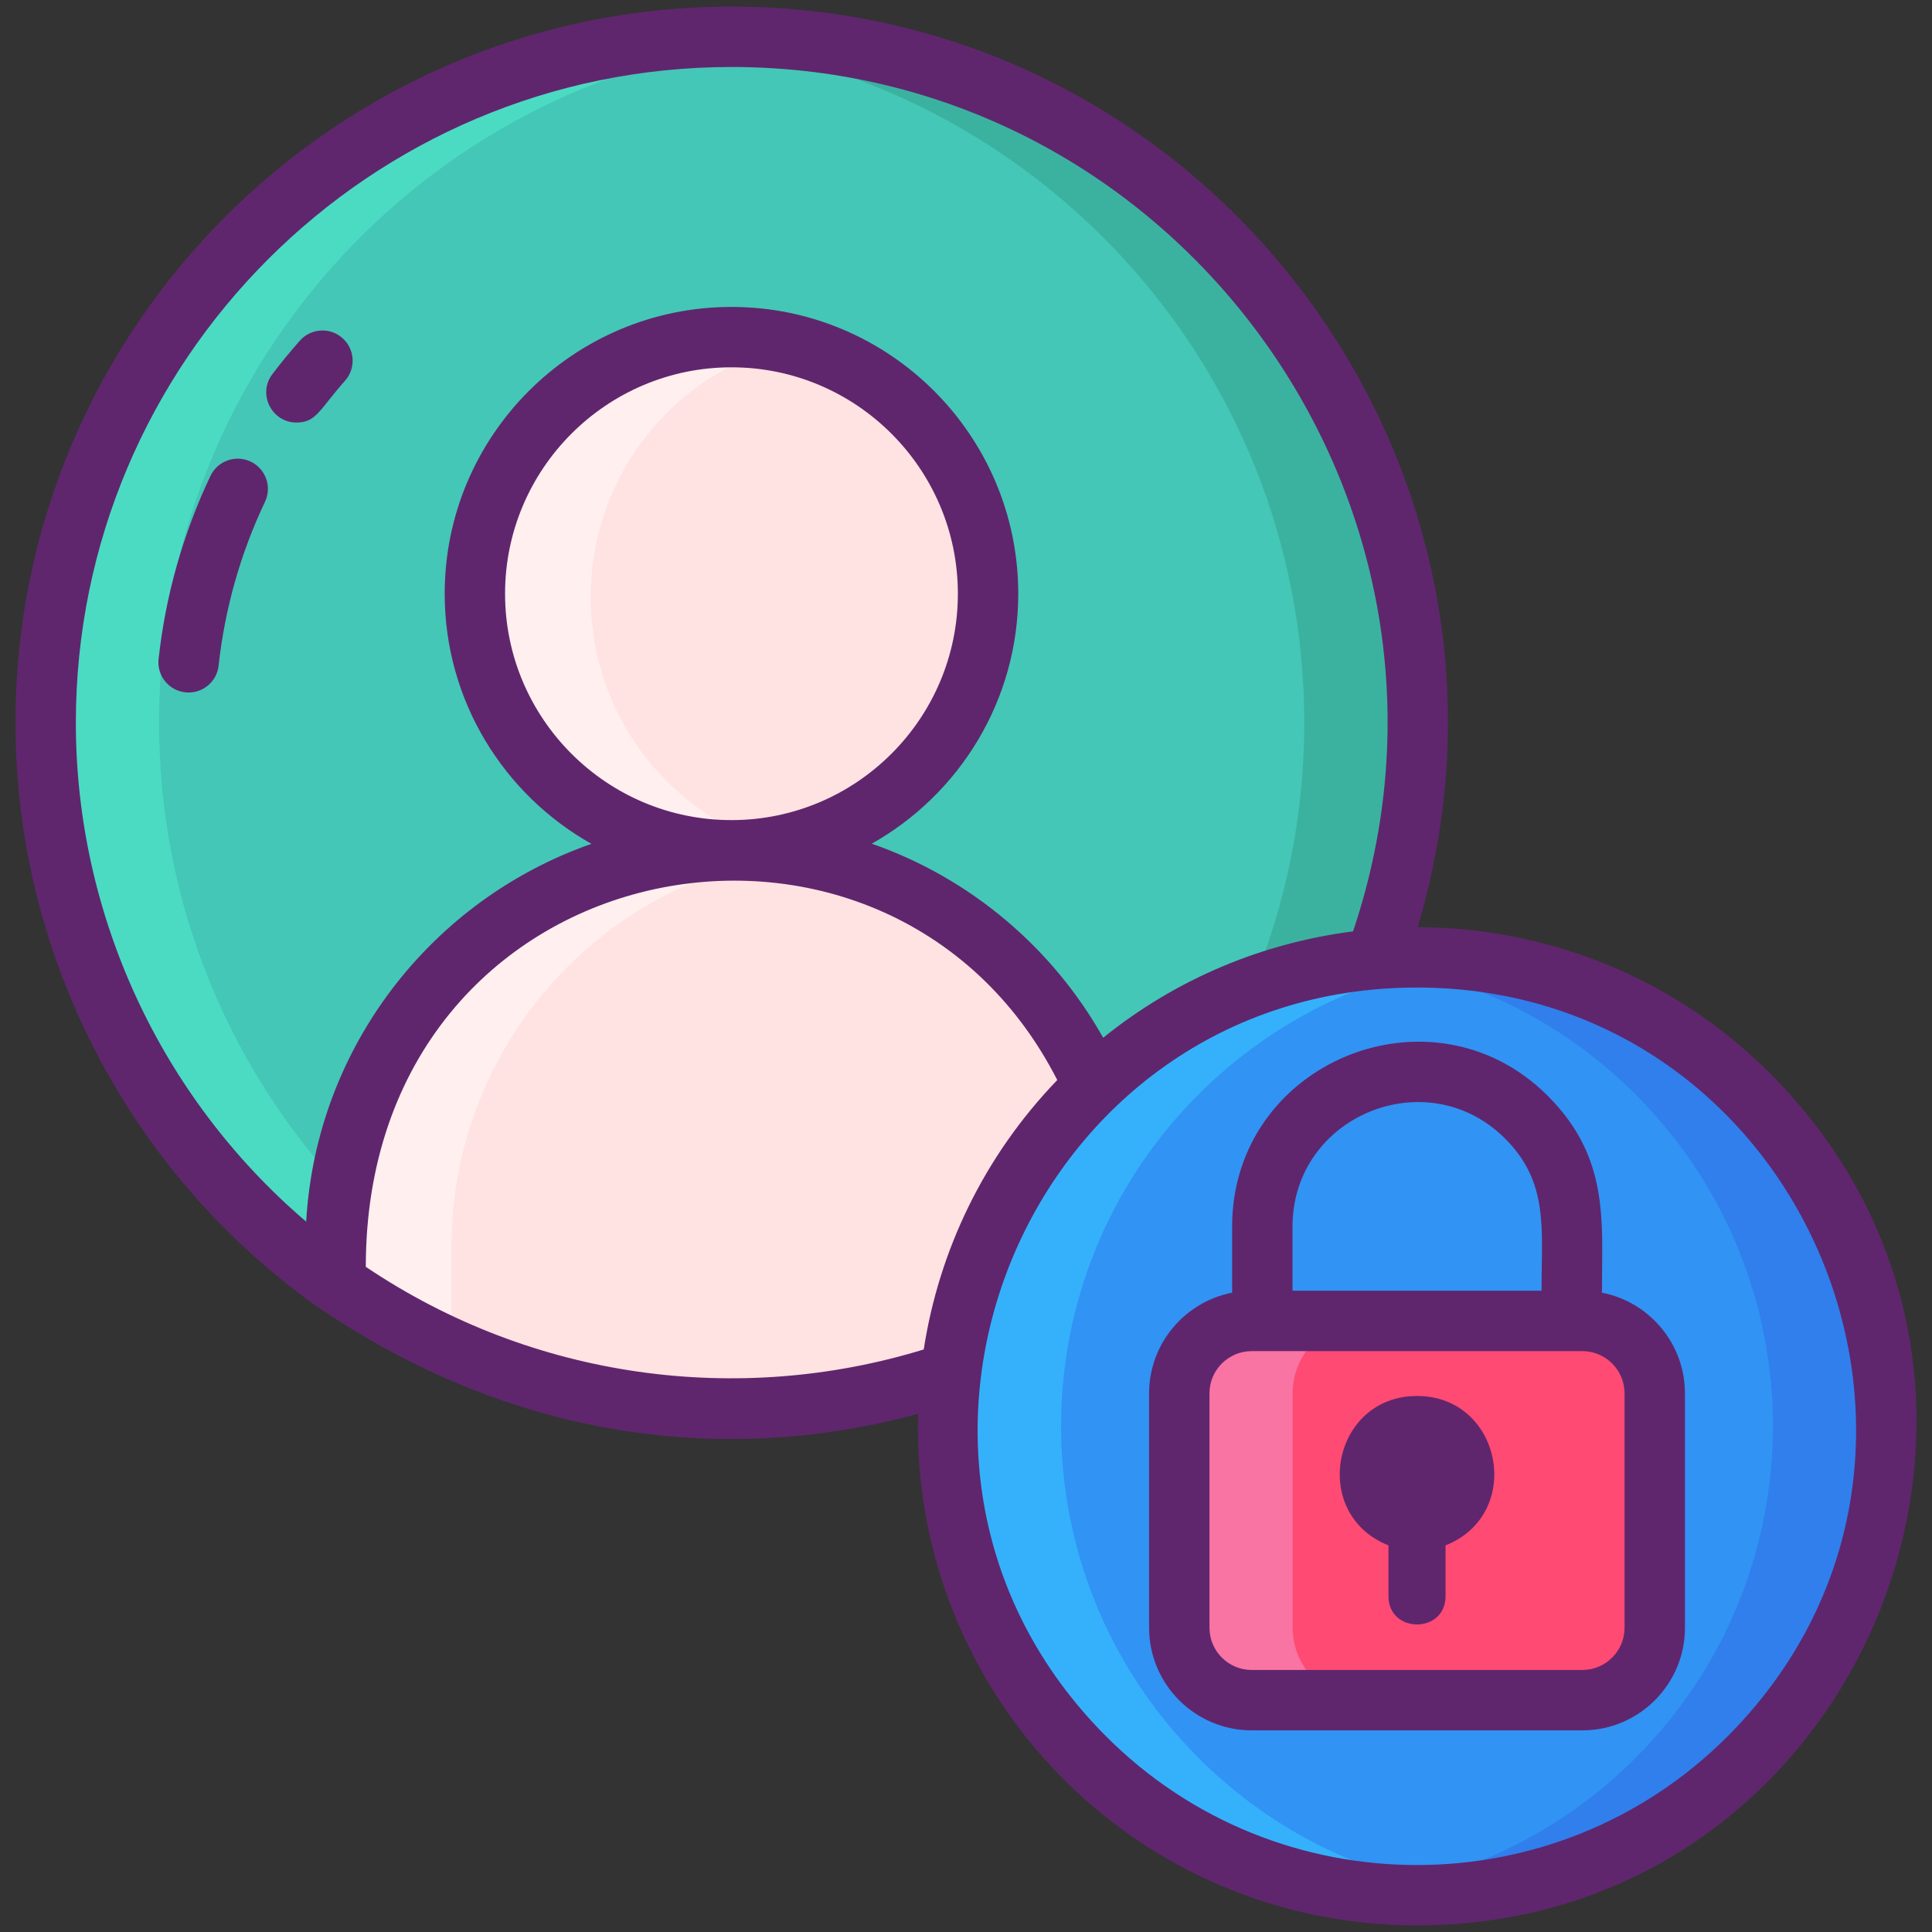 <svg enable-background="new 0 0 256 256" height="512" viewBox="0 0 256 256" width="512" xmlns="http://www.w3.org/2000/svg"><rect x="0" y="0" width="256" height="256" fill="#333333" stroke="none"/><path d="m187.82 95.74c0 29.64-14.19 55.97-36.15 72.55-.64.48-1.28.95-1.93 1.41-14.88 10.65-33.11 16.91-52.8 16.91-19.39 0-37.36-6.07-52.11-16.42-1.23-.86-2.44-1.75-3.62-2.67-21.38-16.62-35.14-42.59-35.14-71.78 0-50.19 40.68-90.88 90.87-90.88s90.88 40.69 90.88 90.88z" fill="#44c7b6"/><path d="m56.214 167.52c13.54 10.53 30.12 17.3 48.22 18.78-2.47.21-4.97.31-7.49.31-21.01 0-40.34-7.12-55.73-19.09-21.38-16.62-35.14-42.59-35.14-71.78 0-50.19 40.68-90.88 90.87-90.88 2.53 0 5.03.1 7.5.31-46.68 3.81-83.37 42.91-83.37 90.57 0 29.19 13.76 55.16 35.14 71.78z" fill="#4bdbc3"/><path d="m187.824 95.74c0 29.64-14.19 55.97-36.15 72.55-15.22 11.5-34.18 18.32-54.73 18.32-2.53 0-5.04-.1-7.51-.31 17.66-1.43 33.89-7.92 47.24-18.01 21.96-16.58 36.15-42.91 36.15-72.55 0-47.66-36.7-86.76-83.38-90.57 2.47-.21 4.97-.31 7.5-.31 50.19 0 90.88 40.69 90.88 90.88z" fill="#3bb2a0"/><path d="m149.74 165.22v4.48c-14.88 10.65-33.11 16.91-52.8 16.91-13.22 0-25.78-2.82-37.11-7.9-5.29-2.37-10.31-5.23-15-8.52v-4.97c0-27.15 20.62-49.48 47.06-52.18-16.21-2.61-28.61-16.8-28.61-33.92 0-18.98 15.23-34.36 34-34.36 1.18 0 2.34.06 3.48.18.28.03.57.06.85.1.28.03.57.07.85.12.78.12 1.56.27 2.32.44 15.17 3.45 26.5 17.14 26.5 33.52 0 16.37-11.33 30.06-26.49 33.5-.28.07-.56.13-.85.19-.42.09-.84.16-1.26.23.71.07 1.41.16 2.11.26 25.41 3.64 44.95 25.5 44.95 51.92z" fill="#ffe2e2"/><path d="m102.68 113.04c.71.07 1.41.16 2.11.26-25.42 3.63-44.96 25.49-44.96 51.92v13.49c-5.29-2.37-10.31-5.23-15-8.52v-4.97c0-27.15 20.62-49.48 47.06-52.18-16.21-2.61-28.61-16.8-28.61-33.92 0-18.98 15.23-34.36 34-34.36 1.18 0 2.34.06 3.48.18.28.03.57.06.85.1.28.03.57.07.85.12.78.12 1.56.27 2.32.44-15.17 3.45-26.5 17.15-26.5 33.52s11.34 30.06 26.51 33.5c-.28.07-.56.13-.85.19-.42.09-.84.16-1.26.23z" fill="#ffefee"/><circle cx="187.762" cy="188.974" fill="#3193f3" r="62.164"/><path d="m231.724 232.93c-14.05 14.05-33.16 19.97-51.46 17.76 13.33-1.61 26.23-7.53 36.46-17.76 24.27-24.28 24.27-63.64 0-87.91-10.23-10.23-23.13-16.15-36.46-17.76 18.3-2.21 37.41 3.71 51.46 17.76 24.27 24.27 24.27 63.63 0 87.91z" fill="#307fed"/><path d="m158.804 232.93c10.23 10.23 23.13 16.15 36.46 17.76-18.3 2.21-37.41-3.71-51.46-17.76-24.28-24.28-24.28-63.64 0-87.91 14.05-14.05 33.16-19.97 51.46-17.76-13.33 1.61-26.23 7.53-36.46 17.76-24.28 24.27-24.28 63.63 0 87.91z" fill="#35b1fc"/><path d="m209.693 225.28h-43.812c-5.299 0-9.594-4.295-9.594-9.594v-31.062c0-5.299 4.295-9.594 9.594-9.594h43.812c5.299 0 9.594 4.295 9.594 9.594v31.062c0 5.298-4.296 9.594-9.594 9.594z" fill="#ff4a73"/><path d="m180.879 225.28h-15c-5.3 0-9.59-4.3-9.59-9.59v-31.07c0-5.29 4.29-9.59 9.59-9.59h15c-5.3 0-9.59 4.3-9.59 9.59v31.07c-.001 5.29 4.289 9.59 9.59 9.59z" fill="#f973a3"/><g fill="#5f266d"><path d="m212.264 171.286c0-9.46 1.036-17.866-7.172-26.074-15.345-15.345-41.828-4.488-41.828 17.319v8.755c-6.259 1.215-11.002 6.731-11.002 13.34v31.062c0 7.496 6.099 13.594 13.595 13.594h43.812c7.496 0 13.594-6.098 13.594-13.594v-31.062c-.001-6.609-4.742-12.124-10.999-13.34zm-41-8.755c0-14.683 17.833-22.001 28.172-11.662 5.799 5.799 4.828 11.903 4.828 20.162h-33zm43.998 53.156c0 3.084-2.51 5.594-5.594 5.594h-43.812c-3.085 0-5.595-2.51-5.595-5.594v-31.062c0-3.084 2.51-5.594 5.595-5.594h43.812c3.084 0 5.594 2.51 5.594 5.594z"/><path d="m187.762 184.975c-11.247 0-14.269 15.621-3.781 19.797v6.728c0 4.996 7.562 5.001 7.562 0v-6.728c10.494-4.178 7.461-19.797-3.781-19.797z"/><path d="m234.523 142.205c-12.87-12.87-29.767-19.317-46.674-19.345 18.195-61.013-27.845-121.984-90.929-121.984-52.312 0-94.87 42.563-94.87 94.88 0 30.04 14.327 58.382 38.42 76.251v.039c25.911 18.345 54.563 22.48 81.174 15.301-.92 37.349 28.963 67.777 66.094 67.777 58.614 0 88.434-71.27 46.785-112.919zm-224.473-46.449c0-47.906 38.97-86.88 86.87-86.88 59.134 0 101.297 58.246 82.366 114.535-11.84 1.512-23.346 6.205-33.111 14.101-6.641-11.837-17.539-21.154-30.663-25.718 11.574-6.52 19.412-18.921 19.412-33.125 0-20.953-17.047-38-38-38s-38 17.047-38 38c0 14.217 7.853 26.629 19.445 33.144-21.062 7.353-36.474 26.847-37.798 50.064-19.24-16.428-30.521-40.608-30.521-66.121zm86.94 12.912c-16.565.037-30.067-13.427-30.067-29.998 0-16.542 13.458-30 30-30s30 13.458 30 30c0 16.519-13.421 29.961-29.933 29.998zm-48.52 59.191c0-55.744 69.075-68.895 91.623-24.749-9.781 10.153-15.682 22.676-17.694 35.699-24.466 7.509-51.728 4.003-73.929-10.95zm180.397 62.26c-22.678 22.678-59.578 22.679-82.258 0-36.571-36.572-10.443-99.266 41.129-99.266 51.562 0 77.72 62.673 41.129 99.266z"/><path d="m39.732 45.141c-1.262 1.425-2.485 2.914-3.634 4.426-2.011 2.645-.094 6.421 3.181 6.421 2.635 0 3.005-1.662 6.442-5.543 1.464-1.653 1.311-4.182-.343-5.646-1.652-1.465-4.181-1.312-5.646.342z"/><path d="m33.212 61.164c-1.995-.946-4.382-.096-5.328 1.9-3.632 7.659-5.944 15.822-6.871 24.262-.241 2.196 1.343 4.171 3.54 4.413 2.214.24 4.173-1.358 4.413-3.54.83-7.552 2.897-14.855 6.147-21.708.946-1.995.095-4.38-1.901-5.327z"/></g></svg>